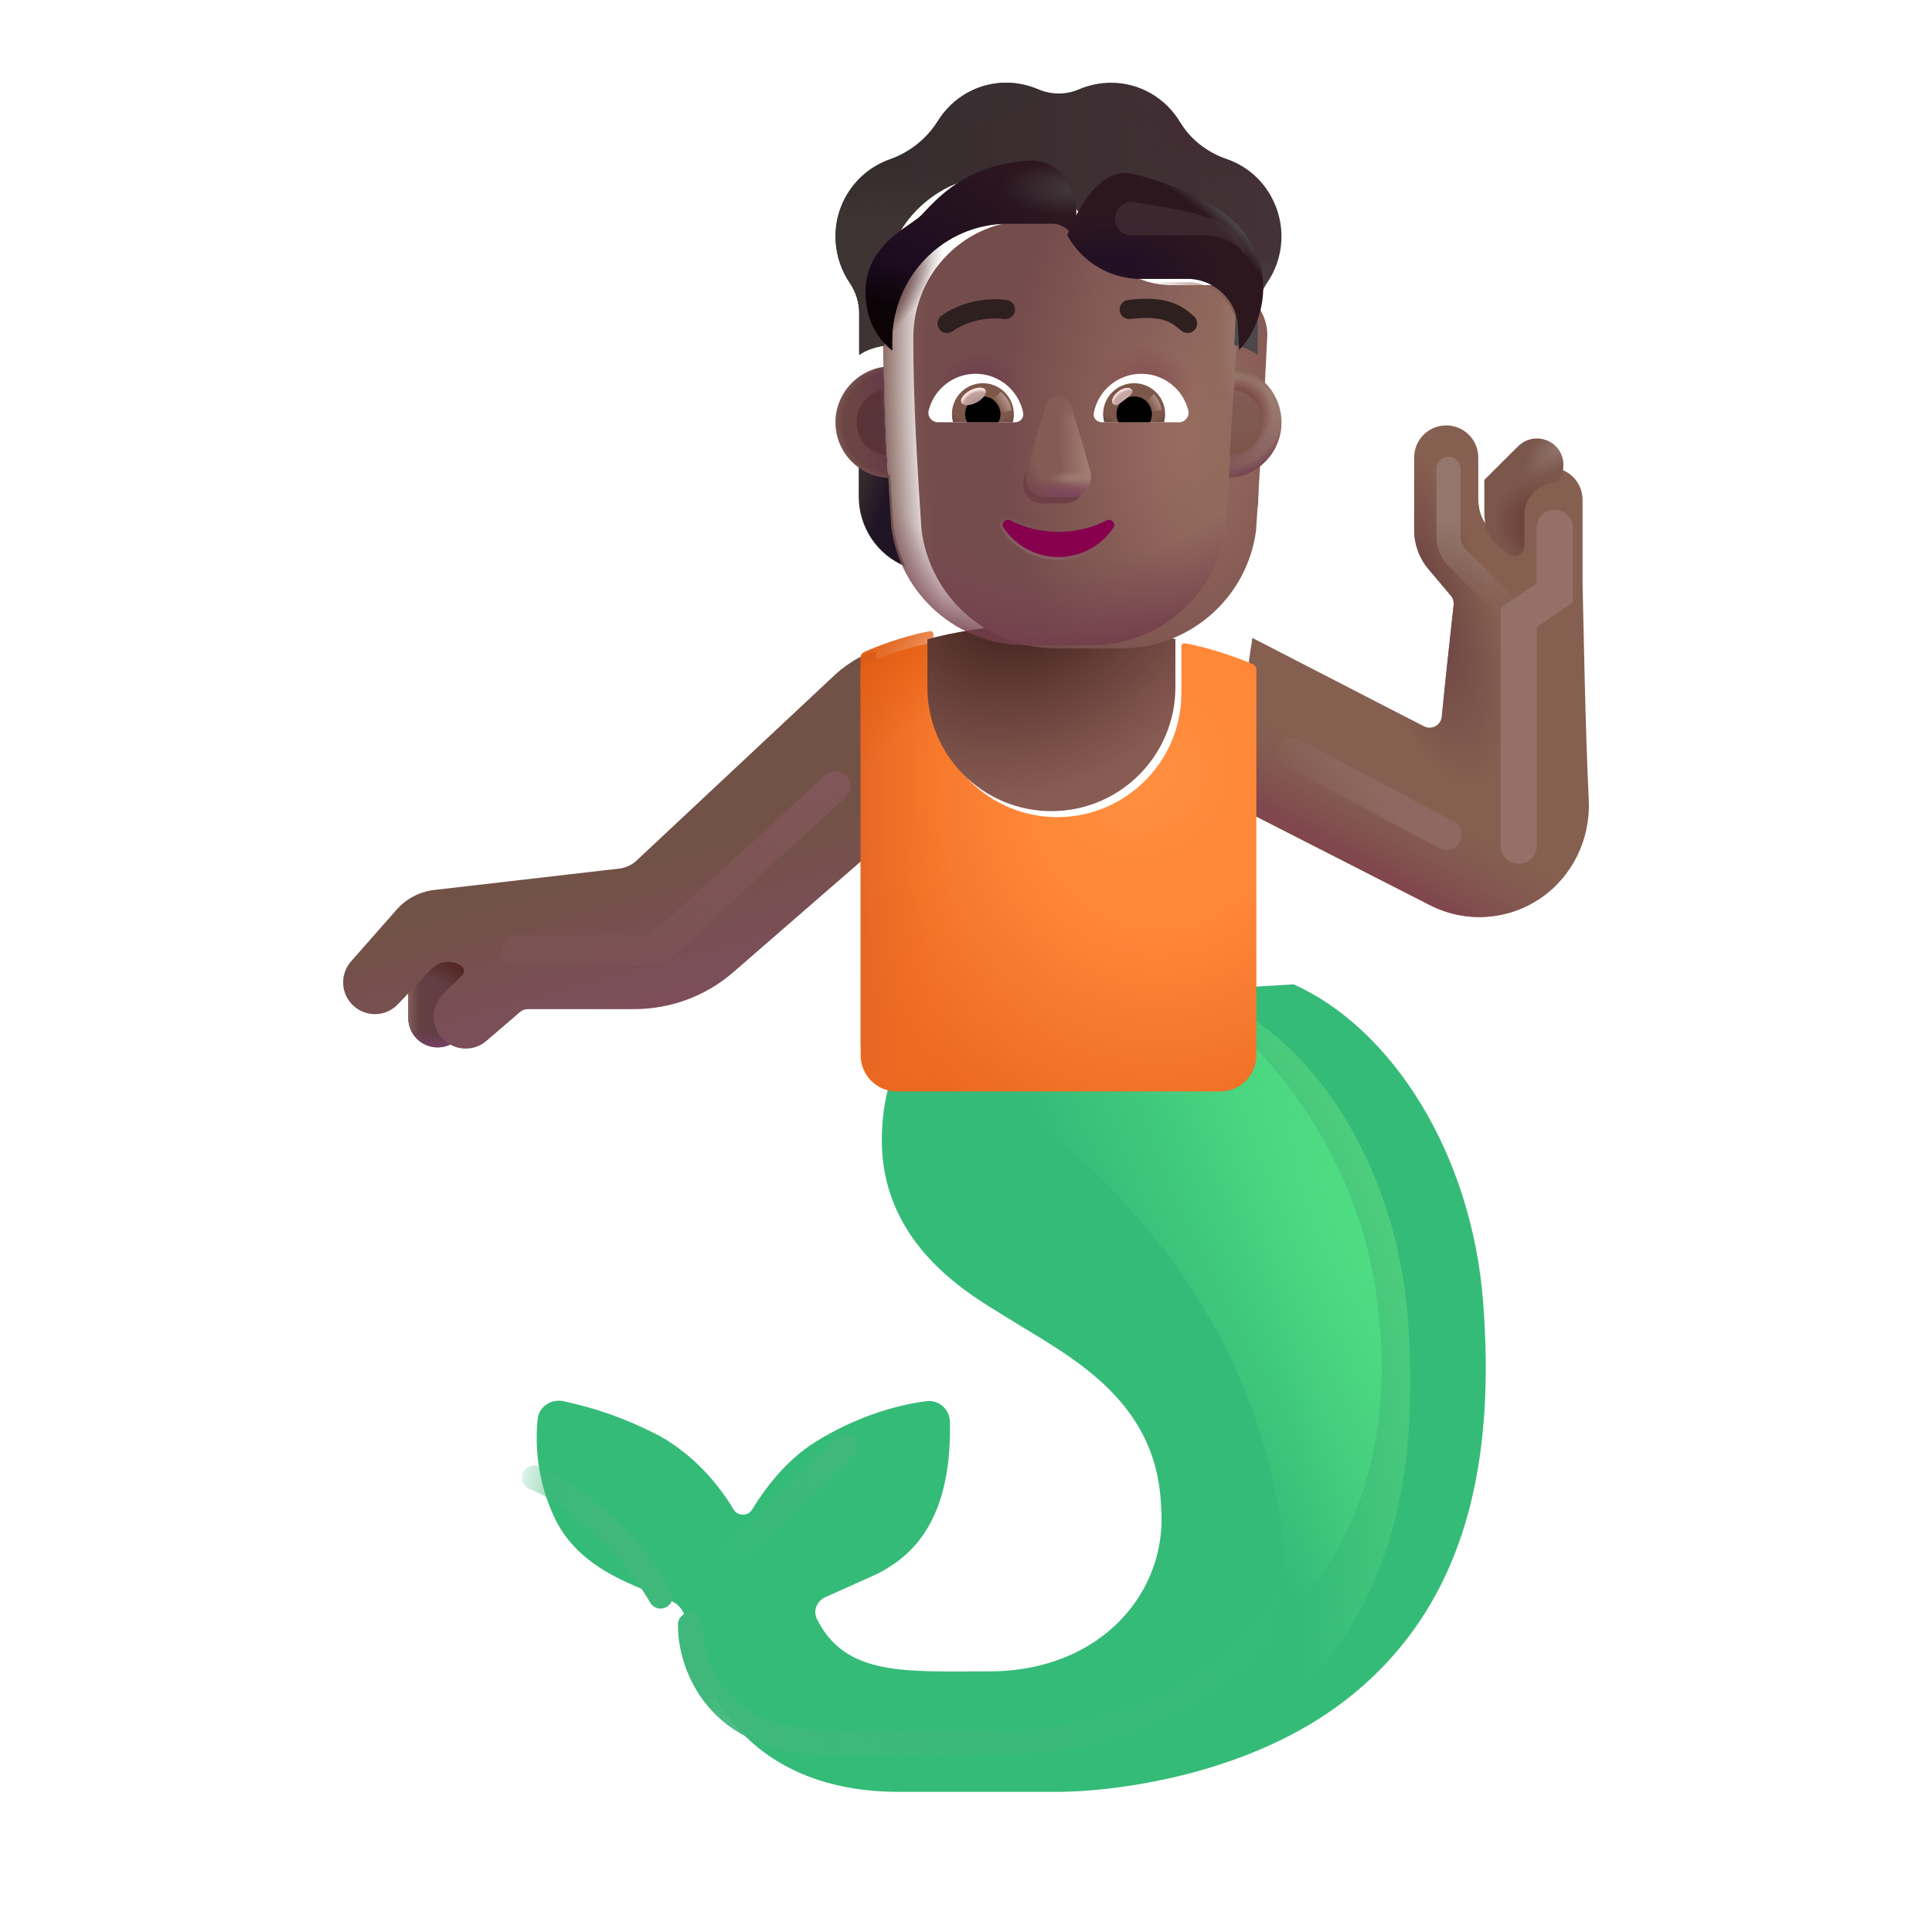 <svg width="320" height="320" viewBox="0 0 32 32" fill="none" xmlns="http://www.w3.org/2000/svg">
<g filter="url(#filter0_ii_4002_1293)">
<path d="M13.356 19.136C13.356 17.711 14.115 17.035 14.517 16.894L20.177 16.554C21.786 17.273 23.13 19.335 23.317 21.835C23.505 24.335 23.114 26.788 21.052 28.398C19.402 29.685 17.093 29.95 16.114 29.929H13.642C11.017 29.929 10.395 28.038 10.286 27.632C10.227 27.414 10.154 27.191 10.102 27.034C10.064 26.921 9.989 26.823 9.881 26.773C9.353 26.53 8.36 26.288 7.934 25.386C7.643 24.768 7.612 24.178 7.655 23.756C7.676 23.543 7.886 23.412 8.095 23.46C8.615 23.579 9.045 23.712 9.665 24.027C10.263 24.36 10.669 24.861 10.902 25.253C10.967 25.363 11.14 25.365 11.206 25.256C11.412 24.914 11.767 24.438 12.251 24.136C12.933 23.711 13.601 23.52 14.097 23.458C14.304 23.432 14.48 23.594 14.484 23.802C14.521 25.568 13.736 26.078 13.286 26.316C12.998 26.447 12.666 26.593 12.421 26.704C12.281 26.767 12.212 26.927 12.28 27.064C12.754 28.02 13.748 27.933 15.138 27.933C16.989 27.933 18.099 26.609 17.981 25.21C17.919 23.398 16.419 22.695 15.411 22.062C14.888 21.733 13.356 20.917 13.356 19.136Z" fill="#35BB78"/>
</g>
<path d="M13.356 19.136C13.356 17.711 14.115 17.035 14.517 16.894L20.177 16.554C21.786 17.273 23.13 19.335 23.317 21.835C23.505 24.335 23.114 26.788 21.052 28.398C19.402 29.685 17.093 29.95 16.114 29.929H13.642C11.017 29.929 10.395 28.038 10.286 27.632C10.227 27.414 10.154 27.191 10.102 27.034C10.064 26.921 9.989 26.823 9.881 26.773C9.353 26.53 8.36 26.288 7.934 25.386C7.643 24.768 7.612 24.178 7.655 23.756C7.676 23.543 7.886 23.412 8.095 23.46C8.615 23.579 9.045 23.712 9.665 24.027C10.263 24.36 10.669 24.861 10.902 25.253C10.967 25.363 11.14 25.365 11.206 25.256C11.412 24.914 11.767 24.438 12.251 24.136C12.933 23.711 13.601 23.52 14.097 23.458C14.304 23.432 14.48 23.594 14.484 23.802C14.521 25.568 13.736 26.078 13.286 26.316C12.998 26.447 12.666 26.593 12.421 26.704C12.281 26.767 12.212 26.927 12.28 27.064C12.754 28.02 13.748 27.933 15.138 27.933C16.989 27.933 18.099 26.609 17.981 25.21C17.919 23.398 16.419 22.695 15.411 22.062C14.888 21.733 13.356 20.917 13.356 19.136Z" fill="url(#paint0_radial_4002_1293)"/>
<g filter="url(#filter1_f_4002_1293)">
<path d="M21.317 26.71C21.317 21.367 17.395 18.742 16.083 17.71L19.333 16.257C20.458 16.778 22.368 18.615 22.786 21.367C23.27 24.554 21.859 26.294 21.317 26.71Z" fill="url(#paint1_radial_4002_1293)"/>
</g>
<path d="M6.762 16.087C6.762 15.819 6.98 15.601 7.249 15.601C7.517 15.601 7.735 15.819 7.735 16.087V16.862C7.735 17.131 7.517 17.348 7.249 17.348C6.98 17.348 6.762 17.131 6.762 16.862V16.087Z" fill="#633E43"/>
<path d="M6.762 16.087C6.762 15.819 6.98 15.601 7.249 15.601C7.517 15.601 7.735 15.819 7.735 16.087V16.862C7.735 17.131 7.517 17.348 7.249 17.348C6.98 17.348 6.762 17.131 6.762 16.862V16.087Z" fill="url(#paint2_linear_4002_1293)"/>
<path d="M6.762 16.087C6.762 15.819 6.98 15.601 7.249 15.601C7.517 15.601 7.735 15.819 7.735 16.087V16.862C7.735 17.131 7.517 17.348 7.249 17.348C6.98 17.348 6.762 17.131 6.762 16.862V16.087Z" fill="url(#paint3_radial_4002_1293)"/>
<path d="M6.762 16.087C6.762 15.819 6.98 15.601 7.249 15.601C7.517 15.601 7.735 15.819 7.735 16.087V16.862C7.735 17.131 7.517 17.348 7.249 17.348C6.98 17.348 6.762 17.131 6.762 16.862V16.087Z" fill="url(#paint4_radial_4002_1293)"/>
<g filter="url(#filter2_ii_4002_1293)">
<path d="M6.569 15.067L5.814 15.924C5.624 16.141 5.643 16.471 5.859 16.663C6.071 16.853 6.395 16.84 6.59 16.634L7.144 16.051C7.268 15.92 7.466 15.893 7.62 15.986L7.638 15.997C7.693 16.03 7.703 16.106 7.657 16.151L7.34 16.466C7.138 16.668 7.132 16.993 7.327 17.201C7.52 17.407 7.842 17.425 8.056 17.241L8.613 16.762C8.649 16.731 8.695 16.714 8.743 16.714H10.508C11.11 16.714 11.693 16.497 12.148 16.101L14.513 14.046V10.796C14.256 10.821 13.923 11.081 13.79 11.214L10.543 14.254C10.465 14.327 10.365 14.373 10.259 14.386L7.191 14.741C6.95 14.769 6.729 14.885 6.569 15.067Z" fill="url(#paint5_linear_4002_1293)"/>
</g>
<g filter="url(#filter3_i_4002_1293)">
<path d="M23.587 12.281L20.743 10.816L20.337 13.534L23.685 15.242C24.274 15.543 24.981 15.496 25.525 15.121C26.052 14.758 26.345 14.142 26.315 13.503C26.255 12.23 26.234 10.815 26.212 9.917V8.527C26.212 8.233 25.974 7.995 25.68 7.995C25.387 7.995 25.149 8.233 25.149 8.527V9.027C25.149 9.167 25.009 9.261 24.893 9.183C24.8 9.12 24.72 9.05 24.655 8.983C24.53 8.854 24.485 8.674 24.485 8.495V7.828C24.485 7.534 24.247 7.296 23.954 7.296C23.66 7.296 23.423 7.534 23.423 7.828V9.029C23.423 9.265 23.506 9.493 23.657 9.673L24.031 10.117C24.067 10.159 24.083 10.214 24.077 10.268C24.012 10.85 23.929 11.621 23.88 12.121C23.866 12.262 23.714 12.346 23.587 12.281Z" fill="#856050"/>
<path d="M23.587 12.281L20.743 10.816L20.337 13.534L23.685 15.242C24.274 15.543 24.981 15.496 25.525 15.121C26.052 14.758 26.345 14.142 26.315 13.503C26.255 12.23 26.234 10.815 26.212 9.917V8.527C26.212 8.233 25.974 7.995 25.68 7.995C25.387 7.995 25.149 8.233 25.149 8.527V9.027C25.149 9.167 25.009 9.261 24.893 9.183C24.8 9.12 24.72 9.05 24.655 8.983C24.53 8.854 24.485 8.674 24.485 8.495V7.828C24.485 7.534 24.247 7.296 23.954 7.296C23.66 7.296 23.423 7.534 23.423 7.828V9.029C23.423 9.265 23.506 9.493 23.657 9.673L24.031 10.117C24.067 10.159 24.083 10.214 24.077 10.268C24.012 10.85 23.929 11.621 23.88 12.121C23.866 12.262 23.714 12.346 23.587 12.281Z" fill="url(#paint6_linear_4002_1293)"/>
<path d="M23.587 12.281L20.743 10.816L20.337 13.534L23.685 15.242C24.274 15.543 24.981 15.496 25.525 15.121C26.052 14.758 26.345 14.142 26.315 13.503C26.255 12.23 26.234 10.815 26.212 9.917V8.527C26.212 8.233 25.974 7.995 25.68 7.995C25.387 7.995 25.149 8.233 25.149 8.527V9.027C25.149 9.167 25.009 9.261 24.893 9.183C24.8 9.12 24.72 9.05 24.655 8.983C24.53 8.854 24.485 8.674 24.485 8.495V7.828C24.485 7.534 24.247 7.296 23.954 7.296C23.66 7.296 23.423 7.534 23.423 7.828V9.029C23.423 9.265 23.506 9.493 23.657 9.673L24.031 10.117C24.067 10.159 24.083 10.214 24.077 10.268C24.012 10.85 23.929 11.621 23.88 12.121C23.866 12.262 23.714 12.346 23.587 12.281Z" fill="url(#paint7_radial_4002_1293)"/>
</g>
<g filter="url(#filter4_i_4002_1293)">
<path d="M25.683 7.995L25.68 7.995C25.387 7.995 25.149 8.233 25.149 8.527V9.027C25.149 9.167 25.009 9.261 24.893 9.183C24.8 9.12 24.72 9.05 24.655 8.983C24.53 8.854 24.485 8.674 24.485 8.495V7.949L25.045 7.391C25.217 7.219 25.495 7.22 25.667 7.392C25.832 7.558 25.838 7.823 25.683 7.995Z" fill="#7B564B"/>
<path d="M25.683 7.995L25.68 7.995C25.387 7.995 25.149 8.233 25.149 8.527V9.027C25.149 9.167 25.009 9.261 24.893 9.183C24.8 9.12 24.72 9.05 24.655 8.983C24.53 8.854 24.485 8.674 24.485 8.495V7.949L25.045 7.391C25.217 7.219 25.495 7.22 25.667 7.392C25.832 7.558 25.838 7.823 25.683 7.995Z" fill="url(#paint8_radial_4002_1293)"/>
<path d="M25.683 7.995L25.68 7.995C25.387 7.995 25.149 8.233 25.149 8.527V9.027C25.149 9.167 25.009 9.261 24.893 9.183C24.8 9.12 24.72 9.05 24.655 8.983C24.53 8.854 24.485 8.674 24.485 8.495V7.949L25.045 7.391C25.217 7.219 25.495 7.22 25.667 7.392C25.832 7.558 25.838 7.823 25.683 7.995Z" fill="url(#paint9_radial_4002_1293)"/>
</g>
<g filter="url(#filter5_i_4002_1293)">
<path d="M14.255 10.891C14.255 10.852 14.277 10.817 14.313 10.801C14.513 10.712 14.944 10.539 15.403 10.455C15.433 10.449 15.461 10.473 15.461 10.504V11.282C15.461 12.416 16.38 13.335 17.514 13.335C18.649 13.335 19.568 12.416 19.568 11.282V10.504C19.568 10.473 19.596 10.449 19.626 10.455C20.088 10.539 20.546 10.713 20.751 10.802C20.787 10.817 20.809 10.852 20.809 10.891L20.809 17.278C20.809 17.61 20.541 17.878 20.209 17.878H14.855C14.523 17.878 14.255 17.61 14.255 17.278L14.255 10.891Z" fill="url(#paint10_radial_4002_1293)"/>
<path d="M14.255 10.891C14.255 10.852 14.277 10.817 14.313 10.801C14.513 10.712 14.944 10.539 15.403 10.455C15.433 10.449 15.461 10.473 15.461 10.504V11.282C15.461 12.416 16.38 13.335 17.514 13.335C18.649 13.335 19.568 12.416 19.568 11.282V10.504C19.568 10.473 19.596 10.449 19.626 10.455C20.088 10.539 20.546 10.713 20.751 10.802C20.787 10.817 20.809 10.852 20.809 10.891L20.809 17.278C20.809 17.61 20.541 17.878 20.209 17.878H14.855C14.523 17.878 14.255 17.61 14.255 17.278L14.255 10.891Z" fill="url(#paint11_radial_4002_1293)"/>
</g>
<path d="M14.255 10.891C14.255 10.852 14.277 10.817 14.313 10.801C14.513 10.712 14.944 10.539 15.403 10.455C15.433 10.449 15.461 10.473 15.461 10.504V11.282C15.461 12.416 16.38 13.335 17.514 13.335C18.649 13.335 19.568 12.416 19.568 11.282V10.504C19.568 10.473 19.596 10.449 19.626 10.455C20.088 10.539 20.546 10.713 20.751 10.802C20.787 10.817 20.809 10.852 20.809 10.891L20.809 17.278C20.809 17.61 20.541 17.878 20.209 17.878H14.855C14.523 17.878 14.255 17.61 14.255 17.278L14.255 10.891Z" fill="url(#paint12_linear_4002_1293)"/>
<path d="M14.255 10.891C14.255 10.852 14.277 10.817 14.313 10.801C14.513 10.712 14.944 10.539 15.403 10.455C15.433 10.449 15.461 10.473 15.461 10.504V11.282C15.461 12.416 16.38 13.335 17.514 13.335C18.649 13.335 19.568 12.416 19.568 11.282V10.504C19.568 10.473 19.596 10.449 19.626 10.455C20.088 10.539 20.546 10.713 20.751 10.802C20.787 10.817 20.809 10.852 20.809 10.891L20.809 17.278C20.809 17.61 20.541 17.878 20.209 17.878H14.855C14.523 17.878 14.255 17.61 14.255 17.278L14.255 10.891Z" fill="url(#paint13_radial_4002_1293)"/>
<g filter="url(#filter6_i_4002_1293)">
<path d="M19.571 10.487C17.792 10.065 16.314 10.26 15.459 10.489C15.46 10.493 15.461 10.498 15.461 10.504V11.282C15.461 12.416 16.38 13.335 17.515 13.335C18.649 13.335 19.568 12.416 19.568 11.282V10.504C19.568 10.498 19.569 10.492 19.571 10.487Z" fill="#885B53"/>
<path d="M19.571 10.487C17.792 10.065 16.314 10.26 15.459 10.489C15.46 10.493 15.461 10.498 15.461 10.504V11.282C15.461 12.416 16.38 13.335 17.515 13.335C18.649 13.335 19.568 12.416 19.568 11.282V10.504C19.568 10.498 19.569 10.492 19.571 10.487Z" fill="url(#paint14_radial_4002_1293)"/>
</g>
<g filter="url(#filter7_f_4002_1293)">
<path d="M11.429 26.909C11.422 27.558 11.865 28.857 13.695 28.857C15.525 28.857 16.575 28.857 16.872 28.857C17.881 28.843 20.189 28.341 21.341 26.443" stroke="url(#paint15_linear_4002_1293)" stroke-width="0.4" stroke-linecap="round"/>
</g>
<g filter="url(#filter8_f_4002_1293)">
<path d="M8.845 24.474C9.254 24.636 10.247 25.257 10.941 26.443" stroke="url(#paint16_linear_4002_1293)" stroke-width="0.4" stroke-linecap="round"/>
</g>
<g filter="url(#filter9_f_4002_1293)">
<path d="M13.991 23.954C13.684 24.308 12.858 25.056 12.106 25.787" stroke="url(#paint17_linear_4002_1293)" stroke-width="0.4" stroke-linecap="round"/>
</g>
<g filter="url(#filter10_f_4002_1293)">
<path d="M21.39 12.46L23.96 13.828" stroke="url(#paint18_linear_4002_1293)" stroke-width="0.5" stroke-linecap="round"/>
</g>
<g filter="url(#filter11_f_4002_1293)">
<path d="M25.156 14.007V10.226L25.75 9.82V8.742" stroke="#947068" stroke-width="0.6" stroke-linecap="round"/>
</g>
<g filter="url(#filter12_f_4002_1293)">
<path d="M23.992 7.765V8.886C23.992 9.019 24.044 9.146 24.138 9.24L25.043 10.144" stroke="url(#paint19_linear_4002_1293)" stroke-width="0.4" stroke-linecap="round"/>
</g>
<path d="M20.322 7.864C20.514 7.857 20.694 7.792 20.841 7.687V8.221C20.841 8.733 20.535 9.19 20.071 9.379C20.169 9.171 20.236 8.945 20.27 8.702L20.322 7.864Z" fill="url(#paint20_radial_4002_1293)"/>
<path d="M14.742 7.864C14.55 7.857 14.37 7.792 14.223 7.687V8.221C14.223 8.733 14.529 9.19 14.993 9.379C14.895 9.171 14.828 8.945 14.794 8.702L14.742 7.864Z" fill="url(#paint21_radial_4002_1293)"/>
<g filter="url(#filter13_ii_4002_1293)">
<path d="M14.763 8.733C14.911 9.854 15.864 10.688 16.993 10.688H18.076C19.204 10.688 20.158 9.854 20.305 8.733C20.373 7.652 20.441 6.576 20.491 5.495C20.485 5.055 20.138 4.692 19.7 4.674H18.896C18.349 4.674 17.853 4.35 17.627 3.846C17.57 3.701 17.43 3.606 17.274 3.606H16.544C15.485 3.606 14.627 4.474 14.627 5.545C14.627 6.612 14.693 7.663 14.763 8.733Z" fill="url(#paint22_radial_4002_1293)"/>
<path d="M14.763 8.733C14.911 9.854 15.864 10.688 16.993 10.688H18.076C19.204 10.688 20.158 9.854 20.305 8.733C20.373 7.652 20.441 6.576 20.491 5.495C20.485 5.055 20.138 4.692 19.7 4.674H18.896C18.349 4.674 17.853 4.35 17.627 3.846C17.57 3.701 17.43 3.606 17.274 3.606H16.544C15.485 3.606 14.627 4.474 14.627 5.545C14.627 6.612 14.693 7.663 14.763 8.733Z" fill="url(#paint23_radial_4002_1293)"/>
</g>
<path d="M14.763 8.733C14.911 9.854 15.864 10.688 16.993 10.688H18.076C19.204 10.688 20.158 9.854 20.305 8.733C20.373 7.652 20.441 6.576 20.491 5.495C20.485 5.055 20.138 4.692 19.7 4.674H18.896C18.349 4.674 17.853 4.35 17.627 3.846C17.57 3.701 17.43 3.606 17.274 3.606H16.544C15.485 3.606 14.627 4.474 14.627 5.545C14.627 6.612 14.693 7.663 14.763 8.733Z" fill="url(#paint24_linear_4002_1293)"/>
<path d="M14.763 8.733C14.911 9.854 15.864 10.688 16.993 10.688H18.076C19.204 10.688 20.158 9.854 20.305 8.733C20.373 7.652 20.441 6.576 20.491 5.495C20.485 5.055 20.138 4.692 19.7 4.674H18.896C18.349 4.674 17.853 4.35 17.627 3.846C17.57 3.701 17.43 3.606 17.274 3.606H16.544C15.485 3.606 14.627 4.474 14.627 5.545C14.627 6.612 14.693 7.663 14.763 8.733Z" fill="url(#paint25_radial_4002_1293)"/>
<path d="M14.763 8.733C14.911 9.854 15.864 10.688 16.993 10.688H18.076C19.204 10.688 20.158 9.854 20.305 8.733C20.373 7.652 20.441 6.576 20.491 5.495C20.485 5.055 20.138 4.692 19.7 4.674H18.896C18.349 4.674 17.853 4.35 17.627 3.846C17.57 3.701 17.43 3.606 17.274 3.606H16.544C15.485 3.606 14.627 4.474 14.627 5.545C14.627 6.612 14.693 7.663 14.763 8.733Z" fill="url(#paint26_radial_4002_1293)"/>
<path d="M14.763 8.733C14.911 9.854 15.864 10.688 16.993 10.688H18.076C19.204 10.688 20.158 9.854 20.305 8.733C20.373 7.652 20.441 6.576 20.491 5.495C20.485 5.055 20.138 4.692 19.7 4.674H18.896C18.349 4.674 17.853 4.35 17.627 3.846C17.57 3.701 17.43 3.606 17.274 3.606H16.544C15.485 3.606 14.627 4.474 14.627 5.545C14.627 6.612 14.693 7.663 14.763 8.733Z" fill="url(#paint27_radial_4002_1293)"/>
<path d="M14.763 8.733C14.911 9.854 15.864 10.688 16.993 10.688H18.076C19.204 10.688 20.158 9.854 20.305 8.733C20.373 7.652 20.441 6.576 20.491 5.495C20.485 5.055 20.138 4.692 19.7 4.674H18.896C18.349 4.674 17.853 4.35 17.627 3.846C17.57 3.701 17.43 3.606 17.274 3.606H16.544C15.485 3.606 14.627 4.474 14.627 5.545C14.627 6.612 14.693 7.663 14.763 8.733Z" fill="url(#paint28_radial_4002_1293)"/>
<path d="M14.763 8.733C14.911 9.854 15.864 10.688 16.993 10.688H18.076C19.204 10.688 20.158 9.854 20.305 8.733C20.373 7.652 20.441 6.576 20.491 5.495C20.485 5.055 20.138 4.692 19.7 4.674H18.896C18.349 4.674 17.853 4.35 17.627 3.846C17.57 3.701 17.43 3.606 17.274 3.606H16.544C15.485 3.606 14.627 4.474 14.627 5.545C14.627 6.612 14.693 7.663 14.763 8.733Z" fill="url(#paint29_radial_4002_1293)"/>
<path d="M14.763 8.733C14.911 9.854 15.864 10.688 16.993 10.688H18.076C19.204 10.688 20.158 9.854 20.305 8.733C20.373 7.652 20.441 6.576 20.491 5.495C20.485 5.055 20.138 4.692 19.7 4.674H18.896C18.349 4.674 17.853 4.35 17.627 3.846C17.57 3.701 17.43 3.606 17.274 3.606H16.544C15.485 3.606 14.627 4.474 14.627 5.545C14.627 6.612 14.693 7.663 14.763 8.733Z" fill="url(#paint30_radial_4002_1293)"/>
<g filter="url(#filter14_f_4002_1293)">
<path d="M17.302 6.849L16.963 7.904C16.905 8.121 17.044 8.338 17.241 8.338H17.661C17.858 8.338 17.997 8.117 17.939 7.904L17.655 6.849C17.594 6.615 17.365 6.615 17.302 6.849Z" fill="#6F3F46"/>
</g>
<g filter="url(#filter15_f_4002_1293)">
<path d="M17.313 6.736L17.008 7.791C16.945 8.008 17.095 8.225 17.306 8.225H17.758C17.969 8.225 18.119 8.005 18.056 7.791L17.751 6.736C17.686 6.503 17.381 6.503 17.313 6.736Z" fill="#845B55"/>
<path d="M17.313 6.736L17.008 7.791C16.945 8.008 17.095 8.225 17.306 8.225H17.758C17.969 8.225 18.119 8.005 18.056 7.791L17.751 6.736C17.686 6.503 17.381 6.503 17.313 6.736Z" fill="url(#paint31_linear_4002_1293)"/>
<path d="M17.313 6.736L17.008 7.791C16.945 8.008 17.095 8.225 17.306 8.225H17.758C17.969 8.225 18.119 8.005 18.056 7.791L17.751 6.736C17.686 6.503 17.381 6.503 17.313 6.736Z" fill="url(#paint32_radial_4002_1293)"/>
<path d="M17.313 6.736L17.008 7.791C16.945 8.008 17.095 8.225 17.306 8.225H17.758C17.969 8.225 18.119 8.005 18.056 7.791L17.751 6.736C17.686 6.503 17.381 6.503 17.313 6.736Z" fill="url(#paint33_linear_4002_1293)"/>
<path d="M17.313 6.736L17.008 7.791C16.945 8.008 17.095 8.225 17.306 8.225H17.758C17.969 8.225 18.119 8.005 18.056 7.791L17.751 6.736C17.686 6.503 17.381 6.503 17.313 6.736Z" fill="url(#paint34_radial_4002_1293)"/>
<path d="M17.313 6.736L17.008 7.791C16.945 8.008 17.095 8.225 17.306 8.225H17.758C17.969 8.225 18.119 8.005 18.056 7.791L17.751 6.736C17.686 6.503 17.381 6.503 17.313 6.736Z" fill="url(#paint35_linear_4002_1293)"/>
</g>
<g filter="url(#filter16_f_4002_1293)">
<path d="M17.532 8.809C17.241 8.809 16.967 8.74 16.737 8.62C16.658 8.58 16.574 8.669 16.623 8.74C16.816 9.031 17.151 9.226 17.532 9.226C17.913 9.226 18.248 9.031 18.441 8.74C18.49 8.666 18.406 8.58 18.327 8.62C18.097 8.74 17.826 8.809 17.532 8.809Z" stroke="url(#paint36_linear_4002_1293)" stroke-width="0.1"/>
</g>
<path d="M17.532 8.809C17.241 8.809 16.967 8.74 16.737 8.62C16.658 8.58 16.574 8.669 16.623 8.74C16.816 9.031 17.151 9.226 17.532 9.226C17.913 9.226 18.248 9.031 18.441 8.74C18.49 8.666 18.406 8.58 18.327 8.62C18.097 8.74 17.826 8.809 17.532 8.809Z" fill="url(#paint37_radial_4002_1293)"/>
<g filter="url(#filter17_ii_4002_1293)">
<path d="M20.318 3.335C20.613 3.436 20.878 3.642 21.045 3.938C21.313 4.409 21.274 4.972 20.984 5.388C20.884 5.535 20.829 5.711 20.829 5.889V6.571C20.722 6.496 20.58 6.441 20.446 6.417L20.491 5.495C20.485 5.055 20.138 4.692 19.7 4.674H18.897C18.349 4.674 17.853 4.35 17.628 3.846C17.57 3.701 17.43 3.606 17.274 3.606H16.544C15.485 3.606 14.627 4.473 14.627 5.545L14.644 6.427C14.498 6.448 14.346 6.497 14.231 6.578V5.889C14.231 5.711 14.176 5.535 14.076 5.388C13.802 4.984 13.753 4.443 13.993 3.984C14.161 3.667 14.432 3.445 14.739 3.338C15.068 3.221 15.348 2.999 15.534 2.701C15.771 2.322 16.188 2.07 16.666 2.07C16.851 2.07 17.028 2.11 17.192 2.177C17.411 2.273 17.658 2.273 17.877 2.177C18.038 2.11 18.215 2.07 18.401 2.07C18.884 2.07 19.308 2.331 19.542 2.719C19.718 3.012 19.995 3.224 20.318 3.335Z" fill="url(#paint38_linear_4002_1293)"/>
<path d="M20.318 3.335C20.613 3.436 20.878 3.642 21.045 3.938C21.313 4.409 21.274 4.972 20.984 5.388C20.884 5.535 20.829 5.711 20.829 5.889V6.571C20.722 6.496 20.58 6.441 20.446 6.417L20.491 5.495C20.485 5.055 20.138 4.692 19.7 4.674H18.897C18.349 4.674 17.853 4.35 17.628 3.846C17.57 3.701 17.43 3.606 17.274 3.606H16.544C15.485 3.606 14.627 4.473 14.627 5.545L14.644 6.427C14.498 6.448 14.346 6.497 14.231 6.578V5.889C14.231 5.711 14.176 5.535 14.076 5.388C13.802 4.984 13.753 4.443 13.993 3.984C14.161 3.667 14.432 3.445 14.739 3.338C15.068 3.221 15.348 2.999 15.534 2.701C15.771 2.322 16.188 2.07 16.666 2.07C16.851 2.07 17.028 2.11 17.192 2.177C17.411 2.273 17.658 2.273 17.877 2.177C18.038 2.11 18.215 2.07 18.401 2.07C18.884 2.07 19.308 2.331 19.542 2.719C19.718 3.012 19.995 3.224 20.318 3.335Z" fill="url(#paint39_radial_4002_1293)"/>
<path d="M20.318 3.335C20.613 3.436 20.878 3.642 21.045 3.938C21.313 4.409 21.274 4.972 20.984 5.388C20.884 5.535 20.829 5.711 20.829 5.889V6.571C20.722 6.496 20.58 6.441 20.446 6.417L20.491 5.495C20.485 5.055 20.138 4.692 19.7 4.674H18.897C18.349 4.674 17.853 4.35 17.628 3.846C17.57 3.701 17.43 3.606 17.274 3.606H16.544C15.485 3.606 14.627 4.473 14.627 5.545L14.644 6.427C14.498 6.448 14.346 6.497 14.231 6.578V5.889C14.231 5.711 14.176 5.535 14.076 5.388C13.802 4.984 13.753 4.443 13.993 3.984C14.161 3.667 14.432 3.445 14.739 3.338C15.068 3.221 15.348 2.999 15.534 2.701C15.771 2.322 16.188 2.07 16.666 2.07C16.851 2.07 17.028 2.11 17.192 2.177C17.411 2.273 17.658 2.273 17.877 2.177C18.038 2.11 18.215 2.07 18.401 2.07C18.884 2.07 19.308 2.331 19.542 2.719C19.718 3.012 19.995 3.224 20.318 3.335Z" fill="url(#paint40_radial_4002_1293)"/>
<path d="M20.318 3.335C20.613 3.436 20.878 3.642 21.045 3.938C21.313 4.409 21.274 4.972 20.984 5.388C20.884 5.535 20.829 5.711 20.829 5.889V6.571C20.722 6.496 20.58 6.441 20.446 6.417L20.491 5.495C20.485 5.055 20.138 4.692 19.7 4.674H18.897C18.349 4.674 17.853 4.35 17.628 3.846C17.57 3.701 17.43 3.606 17.274 3.606H16.544C15.485 3.606 14.627 4.473 14.627 5.545L14.644 6.427C14.498 6.448 14.346 6.497 14.231 6.578V5.889C14.231 5.711 14.176 5.535 14.076 5.388C13.802 4.984 13.753 4.443 13.993 3.984C14.161 3.667 14.432 3.445 14.739 3.338C15.068 3.221 15.348 2.999 15.534 2.701C15.771 2.322 16.188 2.07 16.666 2.07C16.851 2.07 17.028 2.11 17.192 2.177C17.411 2.273 17.658 2.273 17.877 2.177C18.038 2.11 18.215 2.07 18.401 2.07C18.884 2.07 19.308 2.331 19.542 2.719C19.718 3.012 19.995 3.224 20.318 3.335Z" fill="url(#paint41_radial_4002_1293)"/>
<path d="M20.318 3.335C20.613 3.436 20.878 3.642 21.045 3.938C21.313 4.409 21.274 4.972 20.984 5.388C20.884 5.535 20.829 5.711 20.829 5.889V6.571C20.722 6.496 20.58 6.441 20.446 6.417L20.491 5.495C20.485 5.055 20.138 4.692 19.7 4.674H18.897C18.349 4.674 17.853 4.35 17.628 3.846C17.57 3.701 17.43 3.606 17.274 3.606H16.544C15.485 3.606 14.627 4.473 14.627 5.545L14.644 6.427C14.498 6.448 14.346 6.497 14.231 6.578V5.889C14.231 5.711 14.176 5.535 14.076 5.388C13.802 4.984 13.753 4.443 13.993 3.984C14.161 3.667 14.432 3.445 14.739 3.338C15.068 3.221 15.348 2.999 15.534 2.701C15.771 2.322 16.188 2.07 16.666 2.07C16.851 2.07 17.028 2.11 17.192 2.177C17.411 2.273 17.658 2.273 17.877 2.177C18.038 2.11 18.215 2.07 18.401 2.07C18.884 2.07 19.308 2.331 19.542 2.719C19.718 3.012 19.995 3.224 20.318 3.335Z" fill="url(#paint42_radial_4002_1293)"/>
</g>
<g filter="url(#filter18_i_4002_1293)">
<path d="M19.674 5.437C19.574 5.349 19.457 5.256 19.28 5.201C19.105 5.146 18.886 5.131 18.584 5.168C18.497 5.179 18.435 5.258 18.445 5.345C18.456 5.433 18.535 5.495 18.623 5.484C18.899 5.45 19.068 5.468 19.184 5.504C19.298 5.54 19.375 5.598 19.465 5.677C19.531 5.735 19.632 5.728 19.69 5.661C19.747 5.595 19.741 5.495 19.674 5.437Z" fill="#2E201F"/>
</g>
<g filter="url(#filter19_i_4002_1293)">
<path d="M15.575 5.374C15.627 5.343 15.701 5.304 15.795 5.267C15.983 5.193 16.251 5.129 16.573 5.168C16.66 5.178 16.722 5.258 16.711 5.345C16.701 5.432 16.621 5.494 16.534 5.484C16.277 5.452 16.062 5.504 15.911 5.563C15.836 5.592 15.777 5.624 15.738 5.647C15.719 5.659 15.704 5.668 15.695 5.675L15.686 5.681L15.684 5.683C15.615 5.736 15.515 5.724 15.461 5.654C15.407 5.585 15.42 5.485 15.489 5.431L15.575 5.374Z" fill="#2E201F"/>
</g>
<g filter="url(#filter20_if_4002_1293)">
<path d="M17.665 3.924C17.652 3.899 17.639 3.872 17.627 3.846C17.57 3.701 17.43 3.606 17.274 3.606H16.544C15.485 3.606 14.627 4.474 14.627 5.545V5.703C14.431 5.554 14.186 5.241 14.186 4.734C14.186 4.119 14.635 3.808 14.921 3.61C15.002 3.554 15.069 3.507 15.111 3.464C15.128 3.446 15.147 3.426 15.168 3.404C15.368 3.192 15.726 2.813 16.35 2.647C16.526 2.6 16.703 2.574 16.869 2.561C17.341 2.525 17.677 2.937 17.677 3.41V3.916L17.665 3.924Z" fill="#2D171F"/>
<path d="M17.665 3.924C17.652 3.899 17.639 3.872 17.627 3.846C17.57 3.701 17.43 3.606 17.274 3.606H16.544C15.485 3.606 14.627 4.474 14.627 5.545V5.703C14.431 5.554 14.186 5.241 14.186 4.734C14.186 4.119 14.635 3.808 14.921 3.61C15.002 3.554 15.069 3.507 15.111 3.464C15.128 3.446 15.147 3.426 15.168 3.404C15.368 3.192 15.726 2.813 16.35 2.647C16.526 2.6 16.703 2.574 16.869 2.561C17.341 2.525 17.677 2.937 17.677 3.41V3.916L17.665 3.924Z" fill="url(#paint43_radial_4002_1293)"/>
<path d="M17.665 3.924C17.652 3.899 17.639 3.872 17.627 3.846C17.57 3.701 17.43 3.606 17.274 3.606H16.544C15.485 3.606 14.627 4.474 14.627 5.545V5.703C14.431 5.554 14.186 5.241 14.186 4.734C14.186 4.119 14.635 3.808 14.921 3.61C15.002 3.554 15.069 3.507 15.111 3.464C15.128 3.446 15.147 3.426 15.168 3.404C15.368 3.192 15.726 2.813 16.35 2.647C16.526 2.6 16.703 2.574 16.869 2.561C17.341 2.525 17.677 2.937 17.677 3.41V3.916L17.665 3.924Z" fill="url(#paint44_radial_4002_1293)"/>
</g>
<g filter="url(#filter21_f_4002_1293)">
<path d="M20.523 5.799L20.506 5.437C20.5 4.998 20.138 4.637 19.7 4.619H18.897C18.387 4.619 17.921 4.34 17.678 3.896V3.896C17.678 3.896 18.092 2.708 18.773 2.882C19.254 3.005 19.767 3.191 20.171 3.455C21.172 4.108 21.05 5.245 20.523 5.799Z" fill="#2D171F"/>
<path d="M20.523 5.799L20.506 5.437C20.5 4.998 20.138 4.637 19.7 4.619H18.897C18.387 4.619 17.921 4.34 17.678 3.896V3.896C17.678 3.896 18.092 2.708 18.773 2.882C19.254 3.005 19.767 3.191 20.171 3.455C21.172 4.108 21.05 5.245 20.523 5.799Z" fill="url(#paint45_radial_4002_1293)"/>
<path d="M20.523 5.799L20.506 5.437C20.5 4.998 20.138 4.637 19.7 4.619H18.897C18.387 4.619 17.921 4.34 17.678 3.896V3.896C17.678 3.896 18.092 2.708 18.773 2.882C19.254 3.005 19.767 3.191 20.171 3.455C21.172 4.108 21.05 5.245 20.523 5.799Z" fill="url(#paint46_radial_4002_1293)"/>
</g>
<path d="M18.904 6.191C19.279 6.191 19.595 6.449 19.682 6.799C19.707 6.899 19.63 6.994 19.528 6.994H18.248C18.166 6.994 18.101 6.92 18.117 6.838C18.189 6.47 18.513 6.191 18.904 6.191Z" fill="white"/>
<path d="M18.785 6.347C19.069 6.347 19.298 6.577 19.298 6.859C19.298 6.906 19.291 6.952 19.279 6.994H18.29C18.278 6.95 18.271 6.906 18.271 6.859C18.271 6.577 18.501 6.347 18.785 6.347Z" fill="url(#paint47_radial_4002_1293)"/>
<path d="M18.492 6.859C18.492 6.696 18.622 6.566 18.785 6.566C18.948 6.566 19.079 6.696 19.079 6.859C19.079 6.908 19.067 6.955 19.046 6.994H18.527C18.504 6.955 18.492 6.908 18.492 6.859Z" fill="black"/>
<g filter="url(#filter22_f_4002_1293)">
<path d="M18.748 6.455C18.784 6.504 18.708 6.564 18.621 6.628C18.535 6.693 18.47 6.739 18.434 6.69C18.397 6.641 18.438 6.549 18.525 6.484C18.611 6.419 18.711 6.406 18.748 6.455Z" fill="#C7A7A3"/>
<path d="M18.748 6.455C18.784 6.504 18.708 6.564 18.621 6.628C18.535 6.693 18.47 6.739 18.434 6.69C18.397 6.641 18.438 6.549 18.525 6.484C18.611 6.419 18.711 6.406 18.748 6.455Z" fill="url(#paint48_radial_4002_1293)"/>
</g>
<g filter="url(#filter23_f_4002_1293)">
<path d="M19.242 6.792C19.223 6.659 19.145 6.56 19.109 6.526L18.96 6.69L19.027 6.821L19.242 6.792Z" fill="url(#paint49_linear_4002_1293)"/>
</g>
<path d="M16.16 6.191C15.785 6.191 15.469 6.449 15.382 6.799C15.357 6.899 15.434 6.994 15.536 6.994H16.816C16.898 6.994 16.963 6.92 16.947 6.838C16.875 6.47 16.549 6.191 16.16 6.191Z" fill="white"/>
<path d="M16.279 6.347C15.995 6.347 15.767 6.578 15.767 6.859C15.767 6.906 15.774 6.952 15.785 6.994H16.775C16.786 6.95 16.793 6.906 16.793 6.859C16.791 6.578 16.563 6.347 16.279 6.347Z" fill="url(#paint50_radial_4002_1293)"/>
<path d="M16.572 6.859C16.572 6.696 16.442 6.566 16.279 6.566C16.116 6.566 15.985 6.696 15.985 6.859C15.985 6.908 15.997 6.955 16.018 6.994H16.537C16.558 6.955 16.572 6.908 16.572 6.859Z" fill="black"/>
<g filter="url(#filter24_f_4002_1293)">
<path d="M16.747 6.799C16.747 6.634 16.612 6.523 16.576 6.49L16.41 6.65L16.512 6.857L16.747 6.799Z" fill="url(#paint51_linear_4002_1293)"/>
</g>
<g filter="url(#filter25_f_4002_1293)">
<ellipse cx="16.124" cy="6.566" rx="0.224" ry="0.113" transform="rotate(-27.914 16.124 6.566)" fill="#C7A7A3" fill-opacity="0.9"/>
<ellipse cx="16.124" cy="6.566" rx="0.224" ry="0.113" transform="rotate(-27.914 16.124 6.566)" fill="url(#paint52_radial_4002_1293)"/>
</g>
<path d="M20.356 7.916C20.394 7.305 20.431 6.696 20.462 6.085C20.896 6.161 21.226 6.539 21.226 6.994C21.226 7.486 20.841 7.888 20.356 7.916Z" fill="url(#paint53_linear_4002_1293)"/>
<path d="M20.356 7.916C20.394 7.305 20.431 6.696 20.462 6.085C20.896 6.161 21.226 6.539 21.226 6.994C21.226 7.486 20.841 7.888 20.356 7.916Z" fill="url(#paint54_radial_4002_1293)"/>
<path d="M20.356 7.916C20.394 7.305 20.431 6.696 20.462 6.085C20.896 6.161 21.226 6.539 21.226 6.994C21.226 7.486 20.841 7.888 20.356 7.916Z" fill="url(#paint55_radial_4002_1293)"/>
<path d="M20.356 7.916C20.394 7.305 20.431 6.696 20.462 6.085C20.896 6.161 21.226 6.539 21.226 6.994C21.226 7.486 20.841 7.888 20.356 7.916Z" fill="url(#paint56_radial_4002_1293)"/>
<path d="M14.637 6.077C14.189 6.14 13.839 6.528 13.839 6.994C13.839 7.487 14.225 7.89 14.711 7.916C14.674 7.303 14.649 6.691 14.637 6.077Z" fill="url(#paint57_linear_4002_1293)"/>
<path d="M14.637 6.077C14.189 6.14 13.839 6.528 13.839 6.994C13.839 7.487 14.225 7.89 14.711 7.916C14.674 7.303 14.649 6.691 14.637 6.077Z" fill="url(#paint58_radial_4002_1293)"/>
<g filter="url(#filter26_f_4002_1293)">
<path d="M14.614 6.459C14.369 6.514 14.186 6.732 14.186 6.994C14.186 7.272 14.393 7.502 14.662 7.537C14.642 7.178 14.625 6.819 14.614 6.459Z" fill="url(#paint59_radial_4002_1293)"/>
</g>
<g filter="url(#filter27_f_4002_1293)">
<path d="M20.368 7.54C20.39 7.176 20.412 6.812 20.432 6.448C20.702 6.482 20.912 6.713 20.912 6.992C20.912 7.293 20.669 7.538 20.368 7.54Z" fill="url(#paint60_linear_4002_1293)"/>
</g>
<g opacity="0.5" filter="url(#filter28_f_4002_1293)">
<path d="M19.938 3.899L18.744 3.899C18.591 3.899 18.467 3.775 18.467 3.622C18.467 3.451 18.62 3.32 18.788 3.347C19.098 3.396 19.509 3.465 19.785 3.534C20.408 3.688 20.58 3.991 20.628 4.208C20.405 3.936 20.075 3.888 19.938 3.899Z" fill="#49373D"/>
</g>
<g filter="url(#filter29_f_4002_1293)">
<path d="M13.839 13.023L10.87 15.742H8.557" stroke="url(#paint61_linear_4002_1293)" stroke-width="0.5" stroke-linecap="round"/>
</g>
<defs>
<filter id="filter0_ii_4002_1293" x="7.639" y="16.304" width="16.97" height="13.626" filterUnits="userSpaceOnUse" color-interpolation-filters="sRGB">
<feFlood flood-opacity="0" result="BackgroundImageFix"/>
<feBlend mode="normal" in="SourceGraphic" in2="BackgroundImageFix" result="shape"/>
<feColorMatrix in="SourceAlpha" type="matrix" values="0 0 0 0 0 0 0 0 0 0 0 0 0 0 0 0 0 0 127 0" result="hardAlpha"/>
<feOffset dx="1.25"/>
<feGaussianBlur stdDeviation="1.25"/>
<feComposite in2="hardAlpha" operator="arithmetic" k2="-1" k3="1"/>
<feColorMatrix type="matrix" values="0 0 0 0 0.224 0 0 0 0 0.624 0 0 0 0 0.318 0 0 0 1 0"/>
<feBlend mode="normal" in2="shape" result="effect1_innerShadow_4002_1293"/>
<feColorMatrix in="SourceAlpha" type="matrix" values="0 0 0 0 0 0 0 0 0 0 0 0 0 0 0 0 0 0 127 0" result="hardAlpha"/>
<feOffset dy="-0.25"/>
<feGaussianBlur stdDeviation="0.5"/>
<feComposite in2="hardAlpha" operator="arithmetic" k2="-1" k3="1"/>
<feColorMatrix type="matrix" values="0 0 0 0 0.314 0 0 0 0 0.576 0 0 0 0 0.541 0 0 0 1 0"/>
<feBlend mode="normal" in2="effect1_innerShadow_4002_1293" result="effect2_innerShadow_4002_1293"/>
</filter>
<filter id="filter1_f_4002_1293" x="15.083" y="15.257" width="8.803" height="12.453" filterUnits="userSpaceOnUse" color-interpolation-filters="sRGB">
<feFlood flood-opacity="0" result="BackgroundImageFix"/>
<feBlend mode="normal" in="SourceGraphic" in2="BackgroundImageFix" result="shape"/>
<feGaussianBlur stdDeviation="0.5" result="effect1_foregroundBlur_4002_1293"/>
</filter>
<filter id="filter2_ii_4002_1293" x="5.433" y="10.796" width="9.329" height="6.572" filterUnits="userSpaceOnUse" color-interpolation-filters="sRGB">
<feFlood flood-opacity="0" result="BackgroundImageFix"/>
<feBlend mode="normal" in="SourceGraphic" in2="BackgroundImageFix" result="shape"/>
<feColorMatrix in="SourceAlpha" type="matrix" values="0 0 0 0 0 0 0 0 0 0 0 0 0 0 0 0 0 0 127 0" result="hardAlpha"/>
<feOffset dx="0.25"/>
<feGaussianBlur stdDeviation="0.375"/>
<feComposite in2="hardAlpha" operator="arithmetic" k2="-1" k3="1"/>
<feColorMatrix type="matrix" values="0 0 0 0 0.427 0 0 0 0 0.306 0 0 0 0 0.263 0 0 0 1 0"/>
<feBlend mode="normal" in2="shape" result="effect1_innerShadow_4002_1293"/>
<feColorMatrix in="SourceAlpha" type="matrix" values="0 0 0 0 0 0 0 0 0 0 0 0 0 0 0 0 0 0 127 0" result="hardAlpha"/>
<feOffset dx="-0.25"/>
<feGaussianBlur stdDeviation="0.375"/>
<feComposite in2="hardAlpha" operator="arithmetic" k2="-1" k3="1"/>
<feColorMatrix type="matrix" values="0 0 0 0 0.486 0 0 0 0 0.302 0 0 0 0 0.431 0 0 0 1 0"/>
<feBlend mode="normal" in2="effect1_innerShadow_4002_1293" result="effect2_innerShadow_4002_1293"/>
</filter>
<filter id="filter3_i_4002_1293" x="20.337" y="7.046" width="5.98" height="8.393" filterUnits="userSpaceOnUse" color-interpolation-filters="sRGB">
<feFlood flood-opacity="0" result="BackgroundImageFix"/>
<feBlend mode="normal" in="SourceGraphic" in2="BackgroundImageFix" result="shape"/>
<feColorMatrix in="SourceAlpha" type="matrix" values="0 0 0 0 0 0 0 0 0 0 0 0 0 0 0 0 0 0 127 0" result="hardAlpha"/>
<feOffset dy="-0.25"/>
<feGaussianBlur stdDeviation="0.375"/>
<feComposite in2="hardAlpha" operator="arithmetic" k2="-1" k3="1"/>
<feColorMatrix type="matrix" values="0 0 0 0 0.478 0 0 0 0 0.282 0 0 0 0 0.42 0 0 0 1 0"/>
<feBlend mode="normal" in2="shape" result="effect1_innerShadow_4002_1293"/>
</filter>
<filter id="filter4_i_4002_1293" x="24.485" y="7.263" width="1.41" height="1.949" filterUnits="userSpaceOnUse" color-interpolation-filters="sRGB">
<feFlood flood-opacity="0" result="BackgroundImageFix"/>
<feBlend mode="normal" in="SourceGraphic" in2="BackgroundImageFix" result="shape"/>
<feColorMatrix in="SourceAlpha" type="matrix" values="0 0 0 0 0 0 0 0 0 0 0 0 0 0 0 0 0 0 127 0" result="hardAlpha"/>
<feOffset dx="0.1"/>
<feGaussianBlur stdDeviation="0.125"/>
<feComposite in2="hardAlpha" operator="arithmetic" k2="-1" k3="1"/>
<feColorMatrix type="matrix" values="0 0 0 0 0.412 0 0 0 0 0.243 0 0 0 0 0.176 0 0 0 1 0"/>
<feBlend mode="normal" in2="shape" result="effect1_innerShadow_4002_1293"/>
</filter>
<filter id="filter5_i_4002_1293" x="14.255" y="10.454" width="6.555" height="7.624" filterUnits="userSpaceOnUse" color-interpolation-filters="sRGB">
<feFlood flood-opacity="0" result="BackgroundImageFix"/>
<feBlend mode="normal" in="SourceGraphic" in2="BackgroundImageFix" result="shape"/>
<feColorMatrix in="SourceAlpha" type="matrix" values="0 0 0 0 0 0 0 0 0 0 0 0 0 0 0 0 0 0 127 0" result="hardAlpha"/>
<feOffset dy="0.2"/>
<feGaussianBlur stdDeviation="0.15"/>
<feComposite in2="hardAlpha" operator="arithmetic" k2="-1" k3="1"/>
<feColorMatrix type="matrix" values="0 0 0 0 1 0 0 0 0 0.471 0 0 0 0 0.012 0 0 0 1 0"/>
<feBlend mode="normal" in2="shape" result="effect1_innerShadow_4002_1293"/>
</filter>
<filter id="filter6_i_4002_1293" x="15.358" y="10.239" width="4.212" height="3.197" filterUnits="userSpaceOnUse" color-interpolation-filters="sRGB">
<feFlood flood-opacity="0" result="BackgroundImageFix"/>
<feBlend mode="normal" in="SourceGraphic" in2="BackgroundImageFix" result="shape"/>
<feColorMatrix in="SourceAlpha" type="matrix" values="0 0 0 0 0 0 0 0 0 0 0 0 0 0 0 0 0 0 127 0" result="hardAlpha"/>
<feOffset dx="-0.1" dy="0.1"/>
<feGaussianBlur stdDeviation="0.15"/>
<feComposite in2="hardAlpha" operator="arithmetic" k2="-1" k3="1"/>
<feColorMatrix type="matrix" values="0 0 0 0 0.435 0 0 0 0 0.247 0 0 0 0 0.196 0 0 0 1 0"/>
<feBlend mode="normal" in2="shape" result="effect1_innerShadow_4002_1293"/>
</filter>
<filter id="filter7_f_4002_1293" x="10.829" y="25.843" width="11.112" height="3.615" filterUnits="userSpaceOnUse" color-interpolation-filters="sRGB">
<feFlood flood-opacity="0" result="BackgroundImageFix"/>
<feBlend mode="normal" in="SourceGraphic" in2="BackgroundImageFix" result="shape"/>
<feGaussianBlur stdDeviation="0.2" result="effect1_foregroundBlur_4002_1293"/>
</filter>
<filter id="filter8_f_4002_1293" x="8.245" y="23.873" width="3.297" height="3.17" filterUnits="userSpaceOnUse" color-interpolation-filters="sRGB">
<feFlood flood-opacity="0" result="BackgroundImageFix"/>
<feBlend mode="normal" in="SourceGraphic" in2="BackgroundImageFix" result="shape"/>
<feGaussianBlur stdDeviation="0.2" result="effect1_foregroundBlur_4002_1293"/>
</filter>
<filter id="filter9_f_4002_1293" x="11.506" y="23.355" width="3.085" height="3.032" filterUnits="userSpaceOnUse" color-interpolation-filters="sRGB">
<feFlood flood-opacity="0" result="BackgroundImageFix"/>
<feBlend mode="normal" in="SourceGraphic" in2="BackgroundImageFix" result="shape"/>
<feGaussianBlur stdDeviation="0.2" result="effect1_foregroundBlur_4002_1293"/>
</filter>
<filter id="filter10_f_4002_1293" x="20.64" y="11.71" width="4.07" height="2.867" filterUnits="userSpaceOnUse" color-interpolation-filters="sRGB">
<feFlood flood-opacity="0" result="BackgroundImageFix"/>
<feBlend mode="normal" in="SourceGraphic" in2="BackgroundImageFix" result="shape"/>
<feGaussianBlur stdDeviation="0.25" result="effect1_foregroundBlur_4002_1293"/>
</filter>
<filter id="filter11_f_4002_1293" x="24.256" y="7.842" width="2.394" height="7.066" filterUnits="userSpaceOnUse" color-interpolation-filters="sRGB">
<feFlood flood-opacity="0" result="BackgroundImageFix"/>
<feBlend mode="normal" in="SourceGraphic" in2="BackgroundImageFix" result="shape"/>
<feGaussianBlur stdDeviation="0.3" result="effect1_foregroundBlur_4002_1293"/>
</filter>
<filter id="filter12_f_4002_1293" x="23.392" y="7.165" width="2.251" height="3.579" filterUnits="userSpaceOnUse" color-interpolation-filters="sRGB">
<feFlood flood-opacity="0" result="BackgroundImageFix"/>
<feBlend mode="normal" in="SourceGraphic" in2="BackgroundImageFix" result="shape"/>
<feGaussianBlur stdDeviation="0.2" result="effect1_foregroundBlur_4002_1293"/>
</filter>
<filter id="filter13_ii_4002_1293" x="14.627" y="3.606" width="6.365" height="7.132" filterUnits="userSpaceOnUse" color-interpolation-filters="sRGB">
<feFlood flood-opacity="0" result="BackgroundImageFix"/>
<feBlend mode="normal" in="SourceGraphic" in2="BackgroundImageFix" result="shape"/>
<feColorMatrix in="SourceAlpha" type="matrix" values="0 0 0 0 0 0 0 0 0 0 0 0 0 0 0 0 0 0 127 0" result="hardAlpha"/>
<feOffset dx="0.5"/>
<feGaussianBlur stdDeviation="0.25"/>
<feComposite in2="hardAlpha" operator="arithmetic" k2="-1" k3="1"/>
<feColorMatrix type="matrix" values="0 0 0 0 0.494 0 0 0 0 0.353 0 0 0 0 0.325 0 0 0 1 0"/>
<feBlend mode="normal" in2="shape" result="effect1_innerShadow_4002_1293"/>
<feColorMatrix in="SourceAlpha" type="matrix" values="0 0 0 0 0 0 0 0 0 0 0 0 0 0 0 0 0 0 127 0" result="hardAlpha"/>
<feOffset dy="0.05"/>
<feGaussianBlur stdDeviation="0.05"/>
<feComposite in2="hardAlpha" operator="arithmetic" k2="-1" k3="1"/>
<feColorMatrix type="matrix" values="0 0 0 0 0.396 0 0 0 0 0.216 0 0 0 0 0.216 0 0 0 1 0"/>
<feBlend mode="normal" in2="effect1_innerShadow_4002_1293" result="effect2_innerShadow_4002_1293"/>
</filter>
<filter id="filter14_f_4002_1293" x="15.95" y="5.673" width="3.002" height="3.664" filterUnits="userSpaceOnUse" color-interpolation-filters="sRGB">
<feFlood flood-opacity="0" result="BackgroundImageFix"/>
<feBlend mode="normal" in="SourceGraphic" in2="BackgroundImageFix" result="shape"/>
<feGaussianBlur stdDeviation="0.5" result="effect1_foregroundBlur_4002_1293"/>
</filter>
<filter id="filter15_f_4002_1293" x="16.943" y="6.511" width="1.177" height="1.764" filterUnits="userSpaceOnUse" color-interpolation-filters="sRGB">
<feFlood flood-opacity="0" result="BackgroundImageFix"/>
<feBlend mode="normal" in="SourceGraphic" in2="BackgroundImageFix" result="shape"/>
<feGaussianBlur stdDeviation="0.025" result="effect1_foregroundBlur_4002_1293"/>
</filter>
<filter id="filter16_f_4002_1293" x="16.509" y="8.51" width="2.047" height="0.816" filterUnits="userSpaceOnUse" color-interpolation-filters="sRGB">
<feFlood flood-opacity="0" result="BackgroundImageFix"/>
<feBlend mode="normal" in="SourceGraphic" in2="BackgroundImageFix" result="shape"/>
<feGaussianBlur stdDeviation="0.025" result="effect1_foregroundBlur_4002_1293"/>
</filter>
<filter id="filter17_ii_4002_1293" x="13.839" y="1.57" width="7.387" height="5.008" filterUnits="userSpaceOnUse" color-interpolation-filters="sRGB">
<feFlood flood-opacity="0" result="BackgroundImageFix"/>
<feBlend mode="normal" in="SourceGraphic" in2="BackgroundImageFix" result="shape"/>
<feColorMatrix in="SourceAlpha" type="matrix" values="0 0 0 0 0 0 0 0 0 0 0 0 0 0 0 0 0 0 127 0" result="hardAlpha"/>
<feOffset dy="-0.5"/>
<feGaussianBlur stdDeviation="0.625"/>
<feComposite in2="hardAlpha" operator="arithmetic" k2="-1" k3="1"/>
<feColorMatrix type="matrix" values="0 0 0 0 0.137 0 0 0 0 0.09 0 0 0 0 0.145 0 0 0 1 0"/>
<feBlend mode="normal" in2="shape" result="effect1_innerShadow_4002_1293"/>
<feColorMatrix in="SourceAlpha" type="matrix" values="0 0 0 0 0 0 0 0 0 0 0 0 0 0 0 0 0 0 127 0" result="hardAlpha"/>
<feOffset dy="-0.2"/>
<feGaussianBlur stdDeviation="0.2"/>
<feComposite in2="hardAlpha" operator="arithmetic" k2="-1" k3="1"/>
<feColorMatrix type="matrix" values="0 0 0 0 0.078 0 0 0 0 0.035 0 0 0 0 0.047 0 0 0 1 0"/>
<feBlend mode="normal" in2="effect1_innerShadow_4002_1293" result="effect2_innerShadow_4002_1293"/>
</filter>
<filter id="filter18_i_4002_1293" x="18.444" y="4.948" width="1.385" height="0.768" filterUnits="userSpaceOnUse" color-interpolation-filters="sRGB">
<feFlood flood-opacity="0" result="BackgroundImageFix"/>
<feBlend mode="normal" in="SourceGraphic" in2="BackgroundImageFix" result="shape"/>
<feColorMatrix in="SourceAlpha" type="matrix" values="0 0 0 0 0 0 0 0 0 0 0 0 0 0 0 0 0 0 127 0" result="hardAlpha"/>
<feOffset dx="0.1" dy="-0.2"/>
<feGaussianBlur stdDeviation="0.125"/>
<feComposite in2="hardAlpha" operator="arithmetic" k2="-1" k3="1"/>
<feColorMatrix type="matrix" values="0 0 0 0 0.173 0 0 0 0 0.086 0 0 0 0 0.157 0 0 0 1 0"/>
<feBlend mode="normal" in2="shape" result="effect1_innerShadow_4002_1293"/>
</filter>
<filter id="filter19_i_4002_1293" x="15.428" y="4.956" width="1.385" height="0.76" filterUnits="userSpaceOnUse" color-interpolation-filters="sRGB">
<feFlood flood-opacity="0" result="BackgroundImageFix"/>
<feBlend mode="normal" in="SourceGraphic" in2="BackgroundImageFix" result="shape"/>
<feColorMatrix in="SourceAlpha" type="matrix" values="0 0 0 0 0 0 0 0 0 0 0 0 0 0 0 0 0 0 127 0" result="hardAlpha"/>
<feOffset dx="0.1" dy="-0.2"/>
<feGaussianBlur stdDeviation="0.125"/>
<feComposite in2="hardAlpha" operator="arithmetic" k2="-1" k3="1"/>
<feColorMatrix type="matrix" values="0 0 0 0 0.173 0 0 0 0 0.086 0 0 0 0 0.157 0 0 0 1 0"/>
<feBlend mode="normal" in2="shape" result="effect1_innerShadow_4002_1293"/>
</filter>
<filter id="filter20_if_4002_1293" x="14.036" y="2.409" width="3.791" height="3.444" filterUnits="userSpaceOnUse" color-interpolation-filters="sRGB">
<feFlood flood-opacity="0" result="BackgroundImageFix"/>
<feBlend mode="normal" in="SourceGraphic" in2="BackgroundImageFix" result="shape"/>
<feColorMatrix in="SourceAlpha" type="matrix" values="0 0 0 0 0 0 0 0 0 0 0 0 0 0 0 0 0 0 127 0" result="hardAlpha"/>
<feOffset dx="0.15" dy="0.1"/>
<feGaussianBlur stdDeviation="0.2"/>
<feComposite in2="hardAlpha" operator="arithmetic" k2="-1" k3="1"/>
<feColorMatrix type="matrix" values="0 0 0 0 0.286 0 0 0 0 0.243 0 0 0 0 0.227 0 0 0 1 0"/>
<feBlend mode="normal" in2="shape" result="effect1_innerShadow_4002_1293"/>
<feGaussianBlur stdDeviation="0.075" result="effect2_foregroundBlur_4002_1293"/>
</filter>
<filter id="filter21_f_4002_1293" x="17.628" y="2.815" width="3.346" height="3.034" filterUnits="userSpaceOnUse" color-interpolation-filters="sRGB">
<feFlood flood-opacity="0" result="BackgroundImageFix"/>
<feBlend mode="normal" in="SourceGraphic" in2="BackgroundImageFix" result="shape"/>
<feGaussianBlur stdDeviation="0.025" result="effect1_foregroundBlur_4002_1293"/>
</filter>
<filter id="filter22_f_4002_1293" x="18.32" y="6.326" width="0.537" height="0.485" filterUnits="userSpaceOnUse" color-interpolation-filters="sRGB">
<feFlood flood-opacity="0" result="BackgroundImageFix"/>
<feBlend mode="normal" in="SourceGraphic" in2="BackgroundImageFix" result="shape"/>
<feGaussianBlur stdDeviation="0.05" result="effect1_foregroundBlur_4002_1293"/>
</filter>
<filter id="filter23_f_4002_1293" x="18.76" y="6.326" width="0.682" height="0.695" filterUnits="userSpaceOnUse" color-interpolation-filters="sRGB">
<feFlood flood-opacity="0" result="BackgroundImageFix"/>
<feBlend mode="normal" in="SourceGraphic" in2="BackgroundImageFix" result="shape"/>
<feGaussianBlur stdDeviation="0.1" result="effect1_foregroundBlur_4002_1293"/>
</filter>
<filter id="filter24_f_4002_1293" x="16.21" y="6.29" width="0.736" height="0.767" filterUnits="userSpaceOnUse" color-interpolation-filters="sRGB">
<feFlood flood-opacity="0" result="BackgroundImageFix"/>
<feBlend mode="normal" in="SourceGraphic" in2="BackgroundImageFix" result="shape"/>
<feGaussianBlur stdDeviation="0.1" result="effect1_foregroundBlur_4002_1293"/>
</filter>
<filter id="filter25_f_4002_1293" x="15.82" y="6.321" width="0.609" height="0.489" filterUnits="userSpaceOnUse" color-interpolation-filters="sRGB">
<feFlood flood-opacity="0" result="BackgroundImageFix"/>
<feBlend mode="normal" in="SourceGraphic" in2="BackgroundImageFix" result="shape"/>
<feGaussianBlur stdDeviation="0.05" result="effect1_foregroundBlur_4002_1293"/>
</filter>
<filter id="filter26_f_4002_1293" x="13.936" y="6.209" width="0.976" height="1.578" filterUnits="userSpaceOnUse" color-interpolation-filters="sRGB">
<feFlood flood-opacity="0" result="BackgroundImageFix"/>
<feBlend mode="normal" in="SourceGraphic" in2="BackgroundImageFix" result="shape"/>
<feGaussianBlur stdDeviation="0.125" result="effect1_foregroundBlur_4002_1293"/>
</filter>
<filter id="filter27_f_4002_1293" x="19.868" y="5.948" width="1.543" height="2.092" filterUnits="userSpaceOnUse" color-interpolation-filters="sRGB">
<feFlood flood-opacity="0" result="BackgroundImageFix"/>
<feBlend mode="normal" in="SourceGraphic" in2="BackgroundImageFix" result="shape"/>
<feGaussianBlur stdDeviation="0.25" result="effect1_foregroundBlur_4002_1293"/>
</filter>
<filter id="filter28_f_4002_1293" x="18.267" y="3.144" width="2.561" height="1.264" filterUnits="userSpaceOnUse" color-interpolation-filters="sRGB">
<feFlood flood-opacity="0" result="BackgroundImageFix"/>
<feBlend mode="normal" in="SourceGraphic" in2="BackgroundImageFix" result="shape"/>
<feGaussianBlur stdDeviation="0.1" result="effect1_foregroundBlur_4002_1293"/>
</filter>
<filter id="filter29_f_4002_1293" x="7.807" y="12.273" width="6.781" height="4.219" filterUnits="userSpaceOnUse" color-interpolation-filters="sRGB">
<feFlood flood-opacity="0" result="BackgroundImageFix"/>
<feBlend mode="normal" in="SourceGraphic" in2="BackgroundImageFix" result="shape"/>
<feGaussianBlur stdDeviation="0.25" result="effect1_foregroundBlur_4002_1293"/>
</filter>
<radialGradient id="paint0_radial_4002_1293" cx="0" cy="0" r="1" gradientUnits="userSpaceOnUse" gradientTransform="translate(10.857 25.088) rotate(-17.313) scale(13.095 16.02)">
<stop offset="0.805" stop-color="#4DCD7D" stop-opacity="0"/>
<stop offset="1" stop-color="#4DCD7D"/>
</radialGradient>
<radialGradient id="paint1_radial_4002_1293" cx="0" cy="0" r="1" gradientUnits="userSpaceOnUse" gradientTransform="translate(22.702 20.617) rotate(151.837) scale(4.105 13.485)">
<stop stop-color="#4EDD83"/>
<stop offset="1" stop-color="#4EDD83" stop-opacity="0"/>
</radialGradient>
<linearGradient id="paint2_linear_4002_1293" x1="6.762" y1="16.843" x2="7.023" y2="16.843" gradientUnits="userSpaceOnUse">
<stop stop-color="#86635C"/>
<stop offset="1" stop-color="#674042" stop-opacity="0"/>
</linearGradient>
<radialGradient id="paint3_radial_4002_1293" cx="0" cy="0" r="1" gradientUnits="userSpaceOnUse" gradientTransform="translate(6.762 16.992) rotate(-49.88) scale(1.277 1.069)">
<stop offset="0.693" stop-color="#542825" stop-opacity="0"/>
<stop offset="1" stop-color="#542825"/>
</radialGradient>
<radialGradient id="paint4_radial_4002_1293" cx="0" cy="0" r="1" gradientUnits="userSpaceOnUse" gradientTransform="translate(7.249 16.475) rotate(90) scale(0.874 1.062)">
<stop offset="0.735" stop-color="#744165" stop-opacity="0"/>
<stop offset="1" stop-color="#744165"/>
</radialGradient>
<linearGradient id="paint5_linear_4002_1293" x1="10.656" y1="14.335" x2="11.312" y2="16.773" gradientUnits="userSpaceOnUse">
<stop stop-color="#725147"/>
<stop offset="1" stop-color="#7E4E5C"/>
</linearGradient>
<linearGradient id="paint6_linear_4002_1293" x1="22.218" y1="14.335" x2="22.984" y2="12.945" gradientUnits="userSpaceOnUse">
<stop stop-color="#80474D"/>
<stop offset="1" stop-color="#855F51" stop-opacity="0"/>
</linearGradient>
<radialGradient id="paint7_radial_4002_1293" cx="0" cy="0" r="1" gradientUnits="userSpaceOnUse" gradientTransform="translate(23.622 10.366) rotate(73.018) scale(3.046 1.109)">
<stop offset="0.263" stop-color="#714945"/>
<stop offset="1" stop-color="#714945" stop-opacity="0"/>
</radialGradient>
<radialGradient id="paint8_radial_4002_1293" cx="0" cy="0" r="1" gradientUnits="userSpaceOnUse" gradientTransform="translate(25.71 7.406) rotate(140.583) scale(0.738 0.317)">
<stop stop-color="#91746B"/>
<stop offset="1" stop-color="#91746B" stop-opacity="0"/>
</radialGradient>
<radialGradient id="paint9_radial_4002_1293" cx="0" cy="0" r="1" gradientUnits="userSpaceOnUse" gradientTransform="translate(25.484 8.773) rotate(-140.258) scale(0.904 0.733)">
<stop offset="0.193" stop-color="#673A31"/>
<stop offset="1" stop-color="#673A31" stop-opacity="0"/>
</radialGradient>
<radialGradient id="paint10_radial_4002_1293" cx="0" cy="0" r="1" gradientUnits="userSpaceOnUse" gradientTransform="translate(19.177 12.742) rotate(90) scale(6.469 5.711)">
<stop offset="0.377" stop-color="#FF8738"/>
<stop offset="1" stop-color="#EB6820"/>
</radialGradient>
<radialGradient id="paint11_radial_4002_1293" cx="0" cy="0" r="1" gradientUnits="userSpaceOnUse" gradientTransform="translate(18.864 12.585) rotate(58.499) scale(1.854 1.923)">
<stop offset="0.221" stop-color="#FF8E3E"/>
<stop offset="1" stop-color="#FF8E3E" stop-opacity="0"/>
</radialGradient>
<linearGradient id="paint12_linear_4002_1293" x1="13.802" y1="16.085" x2="15.755" y2="16.085" gradientUnits="userSpaceOnUse">
<stop stop-color="#DB6229"/>
<stop offset="1" stop-color="#FB711E" stop-opacity="0"/>
</linearGradient>
<radialGradient id="paint13_radial_4002_1293" cx="0" cy="0" r="1" gradientUnits="userSpaceOnUse" gradientTransform="translate(19.333 16.96) rotate(-119.472) scale(8.13 10.783)">
<stop offset="0.786" stop-color="#E15C10" stop-opacity="0"/>
<stop offset="1" stop-color="#E15C10"/>
</radialGradient>
<radialGradient id="paint14_radial_4002_1293" cx="0" cy="0" r="1" gradientUnits="userSpaceOnUse" gradientTransform="translate(17.116 9.537) rotate(146.449) scale(4.165 3.38)">
<stop offset="0.206" stop-color="#45241F"/>
<stop offset="1" stop-color="#56332D" stop-opacity="0"/>
</radialGradient>
<linearGradient id="paint15_linear_4002_1293" x1="11.768" y1="27.015" x2="20.875" y2="28.857" gradientUnits="userSpaceOnUse">
<stop stop-color="#40B87C"/>
<stop offset="1" stop-color="#40B87C" stop-opacity="0"/>
</linearGradient>
<linearGradient id="paint16_linear_4002_1293" x1="10.518" y1="25.808" x2="8.203" y2="25.435" gradientUnits="userSpaceOnUse">
<stop offset="0.302" stop-color="#40B87C"/>
<stop offset="1" stop-color="#40B87C" stop-opacity="0"/>
</linearGradient>
<linearGradient id="paint17_linear_4002_1293" x1="14.013" y1="24.145" x2="13.482" y2="26.255" gradientUnits="userSpaceOnUse">
<stop stop-color="#40B87C"/>
<stop offset="1" stop-color="#40B87C" stop-opacity="0"/>
</linearGradient>
<linearGradient id="paint18_linear_4002_1293" x1="24.406" y1="14.21" x2="22.549" y2="15.252" gradientUnits="userSpaceOnUse">
<stop offset="0.358" stop-color="#8E6961"/>
<stop offset="1" stop-color="#8E6961" stop-opacity="0"/>
</linearGradient>
<linearGradient id="paint19_linear_4002_1293" x1="24.517" y1="7.765" x2="24.517" y2="10.144" gradientUnits="userSpaceOnUse">
<stop offset="0.355" stop-color="#94766C"/>
<stop offset="1" stop-color="#94766C" stop-opacity="0"/>
</linearGradient>
<radialGradient id="paint20_radial_4002_1293" cx="0" cy="0" r="1" gradientUnits="userSpaceOnUse" gradientTransform="translate(20.26 7.687) rotate(69.657) scale(1.236 1.468)">
<stop offset="0.215" stop-color="#332F31"/>
<stop offset="1" stop-color="#221925"/>
</radialGradient>
<radialGradient id="paint21_radial_4002_1293" cx="0" cy="0" r="1" gradientUnits="userSpaceOnUse" gradientTransform="translate(14.057 7.968) rotate(17.447) scale(0.888 2.74)">
<stop stop-color="#3E3330"/>
<stop offset="0.746" stop-color="#201524"/>
</radialGradient>
<radialGradient id="paint22_radial_4002_1293" cx="0" cy="0" r="1" gradientUnits="userSpaceOnUse" gradientTransform="translate(19.143 7.147) rotate(180) scale(3 5.307)">
<stop stop-color="#9A6E61"/>
<stop offset="1" stop-color="#754C4C"/>
<stop offset="1" stop-color="#754C4C"/>
</radialGradient>
<radialGradient id="paint23_radial_4002_1293" cx="0" cy="0" r="1" gradientUnits="userSpaceOnUse" gradientTransform="translate(18.925 4.29) rotate(121.159) scale(1.933 1.596)">
<stop offset="0.078" stop-color="#855E5A"/>
<stop offset="1" stop-color="#855E5A" stop-opacity="0"/>
</radialGradient>
<linearGradient id="paint24_linear_4002_1293" x1="20.491" y1="8.114" x2="19.04" y2="8.114" gradientUnits="userSpaceOnUse">
<stop stop-color="#936B5D"/>
<stop offset="1" stop-color="#936B5D" stop-opacity="0"/>
</linearGradient>
<radialGradient id="paint25_radial_4002_1293" cx="0" cy="0" r="1" gradientUnits="userSpaceOnUse" gradientTransform="translate(18.936 6.393) rotate(-90) scale(0.659 0.815)">
<stop offset="0.325" stop-color="#875455"/>
<stop offset="1" stop-color="#875455" stop-opacity="0"/>
</radialGradient>
<radialGradient id="paint26_radial_4002_1293" cx="0" cy="0" r="1" gradientUnits="userSpaceOnUse" gradientTransform="translate(16.212 6.42) rotate(-89.794) scale(0.628 0.683)">
<stop offset="0.378" stop-color="#70424E"/>
<stop offset="1" stop-color="#70424E" stop-opacity="0"/>
</radialGradient>
<radialGradient id="paint27_radial_4002_1293" cx="0" cy="0" r="1" gradientUnits="userSpaceOnUse" gradientTransform="translate(19.502 7.714) rotate(176.388) scale(4.885 12.479)">
<stop offset="0.836" stop-color="#815F58" stop-opacity="0"/>
<stop offset="1" stop-color="#815F58"/>
</radialGradient>
<radialGradient id="paint28_radial_4002_1293" cx="0" cy="0" r="1" gradientUnits="userSpaceOnUse" gradientTransform="translate(13.635 5.578) rotate(-40.741) scale(2.564 0.757)">
<stop offset="0.539" stop-color="#4F2C2A"/>
<stop offset="1" stop-color="#4F2C2A" stop-opacity="0"/>
</radialGradient>
<radialGradient id="paint29_radial_4002_1293" cx="0" cy="0" r="1" gradientUnits="userSpaceOnUse" gradientTransform="translate(20.714 5.473) rotate(95.368) scale(1.439 0.575)">
<stop offset="0.245" stop-color="#98786D"/>
<stop offset="1" stop-color="#98786D" stop-opacity="0"/>
</radialGradient>
<radialGradient id="paint30_radial_4002_1293" cx="0" cy="0" r="1" gradientUnits="userSpaceOnUse" gradientTransform="translate(17.559 5.502) rotate(90) scale(5.4 5.73)">
<stop offset="0.72" stop-color="#794755" stop-opacity="0"/>
<stop offset="1" stop-color="#723D48"/>
</radialGradient>
<linearGradient id="paint31_linear_4002_1293" x1="18.013" y1="7.534" x2="17.532" y2="7.554" gradientUnits="userSpaceOnUse">
<stop stop-color="#A17C72"/>
<stop offset="1" stop-color="#A17C72" stop-opacity="0"/>
</linearGradient>
<radialGradient id="paint32_radial_4002_1293" cx="0" cy="0" r="1" gradientUnits="userSpaceOnUse" gradientTransform="translate(17.8 7.927) rotate(90) scale(0.14 0.44)">
<stop stop-color="#A17C72"/>
<stop offset="1" stop-color="#A17C72" stop-opacity="0"/>
</radialGradient>
<linearGradient id="paint33_linear_4002_1293" x1="17.532" y1="8.187" x2="17.532" y2="7.921" gradientUnits="userSpaceOnUse">
<stop stop-color="#7D465B"/>
<stop offset="1" stop-color="#7D465B" stop-opacity="0"/>
</linearGradient>
<radialGradient id="paint34_radial_4002_1293" cx="0" cy="0" r="1" gradientUnits="userSpaceOnUse" gradientTransform="translate(17.866 7.6) rotate(155.369) scale(0.96 1.543)">
<stop offset="0.714" stop-color="#744A4A" stop-opacity="0"/>
<stop offset="1" stop-color="#744A4A"/>
</radialGradient>
<linearGradient id="paint35_linear_4002_1293" x1="17.532" y1="6.635" x2="17.532" y2="6.949" gradientUnits="userSpaceOnUse">
<stop stop-color="#865C56"/>
<stop offset="1" stop-color="#865C56" stop-opacity="0"/>
</linearGradient>
<linearGradient id="paint36_linear_4002_1293" x1="16.842" y1="9.089" x2="17.025" y2="8.61" gradientUnits="userSpaceOnUse">
<stop stop-color="#866163"/>
<stop offset="1" stop-color="#866163" stop-opacity="0"/>
</linearGradient>
<radialGradient id="paint37_radial_4002_1293" cx="0" cy="0" r="1" gradientUnits="userSpaceOnUse" gradientTransform="translate(17.25 9.226) rotate(-26.18) scale(1.395 5.613)">
<stop offset="0.562" stop-color="#87004E"/>
<stop offset="1" stop-color="#87004D"/>
</radialGradient>
<linearGradient id="paint38_linear_4002_1293" x1="21.464" y1="3.897" x2="14.8" y2="3.897" gradientUnits="userSpaceOnUse">
<stop stop-color="#443237"/>
<stop offset="1" stop-color="#362C2E"/>
</linearGradient>
<radialGradient id="paint39_radial_4002_1293" cx="0" cy="0" r="1" gradientUnits="userSpaceOnUse" gradientTransform="translate(14.531 5.487) rotate(-90) scale(2.009 5.081)">
<stop offset="0.536" stop-color="#3E3433"/>
<stop offset="1" stop-color="#3E3433" stop-opacity="0"/>
</radialGradient>
<radialGradient id="paint40_radial_4002_1293" cx="0" cy="0" r="1" gradientUnits="userSpaceOnUse" gradientTransform="translate(20.321 6.239) rotate(-87.401) scale(1.443 2.557)">
<stop stop-color="#4F4D4D"/>
<stop offset="1" stop-color="#4F4D4D" stop-opacity="0"/>
</radialGradient>
<radialGradient id="paint41_radial_4002_1293" cx="0" cy="0" r="1" gradientUnits="userSpaceOnUse" gradientTransform="translate(19.889 2.637) rotate(-146.667) scale(1.62 1.189)">
<stop stop-color="#402C32"/>
<stop offset="1" stop-color="#402C32" stop-opacity="0"/>
</radialGradient>
<radialGradient id="paint42_radial_4002_1293" cx="0" cy="0" r="1" gradientUnits="userSpaceOnUse" gradientTransform="translate(17.013 1.723) rotate(60.727) scale(0.788 1.825)">
<stop offset="0.287" stop-color="#392F31"/>
<stop offset="1" stop-color="#392F31" stop-opacity="0"/>
</radialGradient>
<radialGradient id="paint43_radial_4002_1293" cx="0" cy="0" r="1" gradientUnits="userSpaceOnUse" gradientTransform="translate(17.677 3.02) rotate(180) scale(1.263 0.469)">
<stop stop-color="#423C3F"/>
<stop offset="1" stop-color="#423C3F" stop-opacity="0"/>
</radialGradient>
<radialGradient id="paint44_radial_4002_1293" cx="0" cy="0" r="1" gradientUnits="userSpaceOnUse" gradientTransform="translate(14.416 5.282) rotate(-57.724) scale(3.458 3.831)">
<stop offset="0.093" stop-color="#0B0306"/>
<stop offset="0.311" stop-color="#1C0C20"/>
<stop offset="1" stop-color="#1C0C20" stop-opacity="0"/>
</radialGradient>
<radialGradient id="paint45_radial_4002_1293" cx="0" cy="0" r="1" gradientUnits="userSpaceOnUse" gradientTransform="translate(19.043 5.209) rotate(-43.614) scale(2.123 3.887)">
<stop offset="0.857" stop-color="#545051" stop-opacity="0"/>
<stop offset="1" stop-color="#545051"/>
</radialGradient>
<radialGradient id="paint46_radial_4002_1293" cx="0" cy="0" r="1" gradientUnits="userSpaceOnUse" gradientTransform="translate(18.535 4.361) rotate(6.667) scale(1.877 0.786)">
<stop stop-color="#200E25"/>
<stop offset="1" stop-color="#200E25" stop-opacity="0"/>
</radialGradient>
<radialGradient id="paint47_radial_4002_1293" cx="0" cy="0" r="1" gradientUnits="userSpaceOnUse" gradientTransform="translate(18.784 6.621) rotate(90) scale(0.466 0.741)">
<stop offset="0.802" stop-color="#7D574A"/>
<stop offset="1" stop-color="#694B43"/>
<stop offset="1" stop-color="#804D49"/>
<stop offset="1" stop-color="#664842"/>
</radialGradient>
<radialGradient id="paint48_radial_4002_1293" cx="0" cy="0" r="1" gradientUnits="userSpaceOnUse" gradientTransform="translate(18.653 6.669) rotate(-127.812) scale(0.217 0.299)">
<stop offset="0.766" stop-color="#FFE6E2" stop-opacity="0"/>
<stop offset="0.966" stop-color="#FFE6E2"/>
</radialGradient>
<linearGradient id="paint49_linear_4002_1293" x1="19.231" y1="6.652" x2="19.051" y2="6.763" gradientUnits="userSpaceOnUse">
<stop stop-color="#B4948D"/>
<stop offset="1" stop-color="#B4948D" stop-opacity="0"/>
</linearGradient>
<radialGradient id="paint50_radial_4002_1293" cx="0" cy="0" r="1" gradientUnits="userSpaceOnUse" gradientTransform="translate(16.28 6.621) rotate(90) scale(0.466 0.741)">
<stop offset="0.802" stop-color="#7D574A"/>
<stop offset="1" stop-color="#694B43"/>
<stop offset="1" stop-color="#804D49"/>
<stop offset="1" stop-color="#664842"/>
</radialGradient>
<linearGradient id="paint51_linear_4002_1293" x1="16.707" y1="6.652" x2="16.527" y2="6.763" gradientUnits="userSpaceOnUse">
<stop stop-color="#B4948D"/>
<stop offset="1" stop-color="#B4948D" stop-opacity="0"/>
</linearGradient>
<radialGradient id="paint52_radial_4002_1293" cx="0" cy="0" r="1" gradientUnits="userSpaceOnUse" gradientTransform="translate(16.116 6.747) rotate(-90.897) scale(0.284 0.341)">
<stop offset="0.766" stop-color="#FFE6E2" stop-opacity="0"/>
<stop offset="0.966" stop-color="#FFE6E2"/>
</radialGradient>
<linearGradient id="paint53_linear_4002_1293" x1="21.226" y1="6.667" x2="20.533" y2="7.916" gradientUnits="userSpaceOnUse">
<stop stop-color="#9C7B71"/>
<stop offset="1" stop-color="#815758"/>
</linearGradient>
<radialGradient id="paint54_radial_4002_1293" cx="0" cy="0" r="1" gradientUnits="userSpaceOnUse" gradientTransform="translate(20.182 6.629) rotate(74.347) scale(1.337 1.275)">
<stop offset="0.856" stop-color="#71404F" stop-opacity="0"/>
<stop offset="1" stop-color="#71404F"/>
</radialGradient>
<radialGradient id="paint55_radial_4002_1293" cx="0" cy="0" r="1" gradientUnits="userSpaceOnUse" gradientTransform="translate(20.389 6.941) rotate(-53.92) scale(0.768 0.643)">
<stop offset="0.664" stop-color="#7C4C46"/>
<stop offset="1" stop-color="#7C4C46" stop-opacity="0"/>
</radialGradient>
<radialGradient id="paint56_radial_4002_1293" cx="0" cy="0" r="1" gradientUnits="userSpaceOnUse" gradientTransform="translate(20.454 7.04) rotate(-69.263) scale(0.951 1.271)">
<stop offset="0.803" stop-color="#805D4C" stop-opacity="0"/>
<stop offset="1" stop-color="#805D4C"/>
</radialGradient>
<linearGradient id="paint57_linear_4002_1293" x1="14.175" y1="7.071" x2="15.012" y2="6.998" gradientUnits="userSpaceOnUse">
<stop stop-color="#6A4544"/>
<stop offset="1" stop-color="#623549"/>
</linearGradient>
<radialGradient id="paint58_radial_4002_1293" cx="0" cy="0" r="1" gradientUnits="userSpaceOnUse" gradientTransform="translate(14.711 6.997) rotate(-180) scale(0.952 1.063)">
<stop offset="0.778" stop-color="#836158" stop-opacity="0"/>
<stop offset="1" stop-color="#836158"/>
</radialGradient>
<radialGradient id="paint59_radial_4002_1293" cx="0" cy="0" r="1" gradientUnits="userSpaceOnUse" gradientTransform="translate(14.712 6.998) rotate(170.26) scale(0.534 0.547)">
<stop stop-color="#57353C"/>
<stop offset="1" stop-color="#5B3336"/>
</radialGradient>
<linearGradient id="paint60_linear_4002_1293" x1="20.64" y1="6.448" x2="20.64" y2="7.54" gradientUnits="userSpaceOnUse">
<stop stop-color="#825D56"/>
<stop offset="1" stop-color="#7D5449"/>
</linearGradient>
<linearGradient id="paint61_linear_4002_1293" x1="13.839" y1="13.023" x2="13.674" y2="17.912" gradientUnits="userSpaceOnUse">
<stop stop-color="#815658"/>
<stop offset="1" stop-color="#815658" stop-opacity="0"/>
</linearGradient>
</defs>
</svg>
